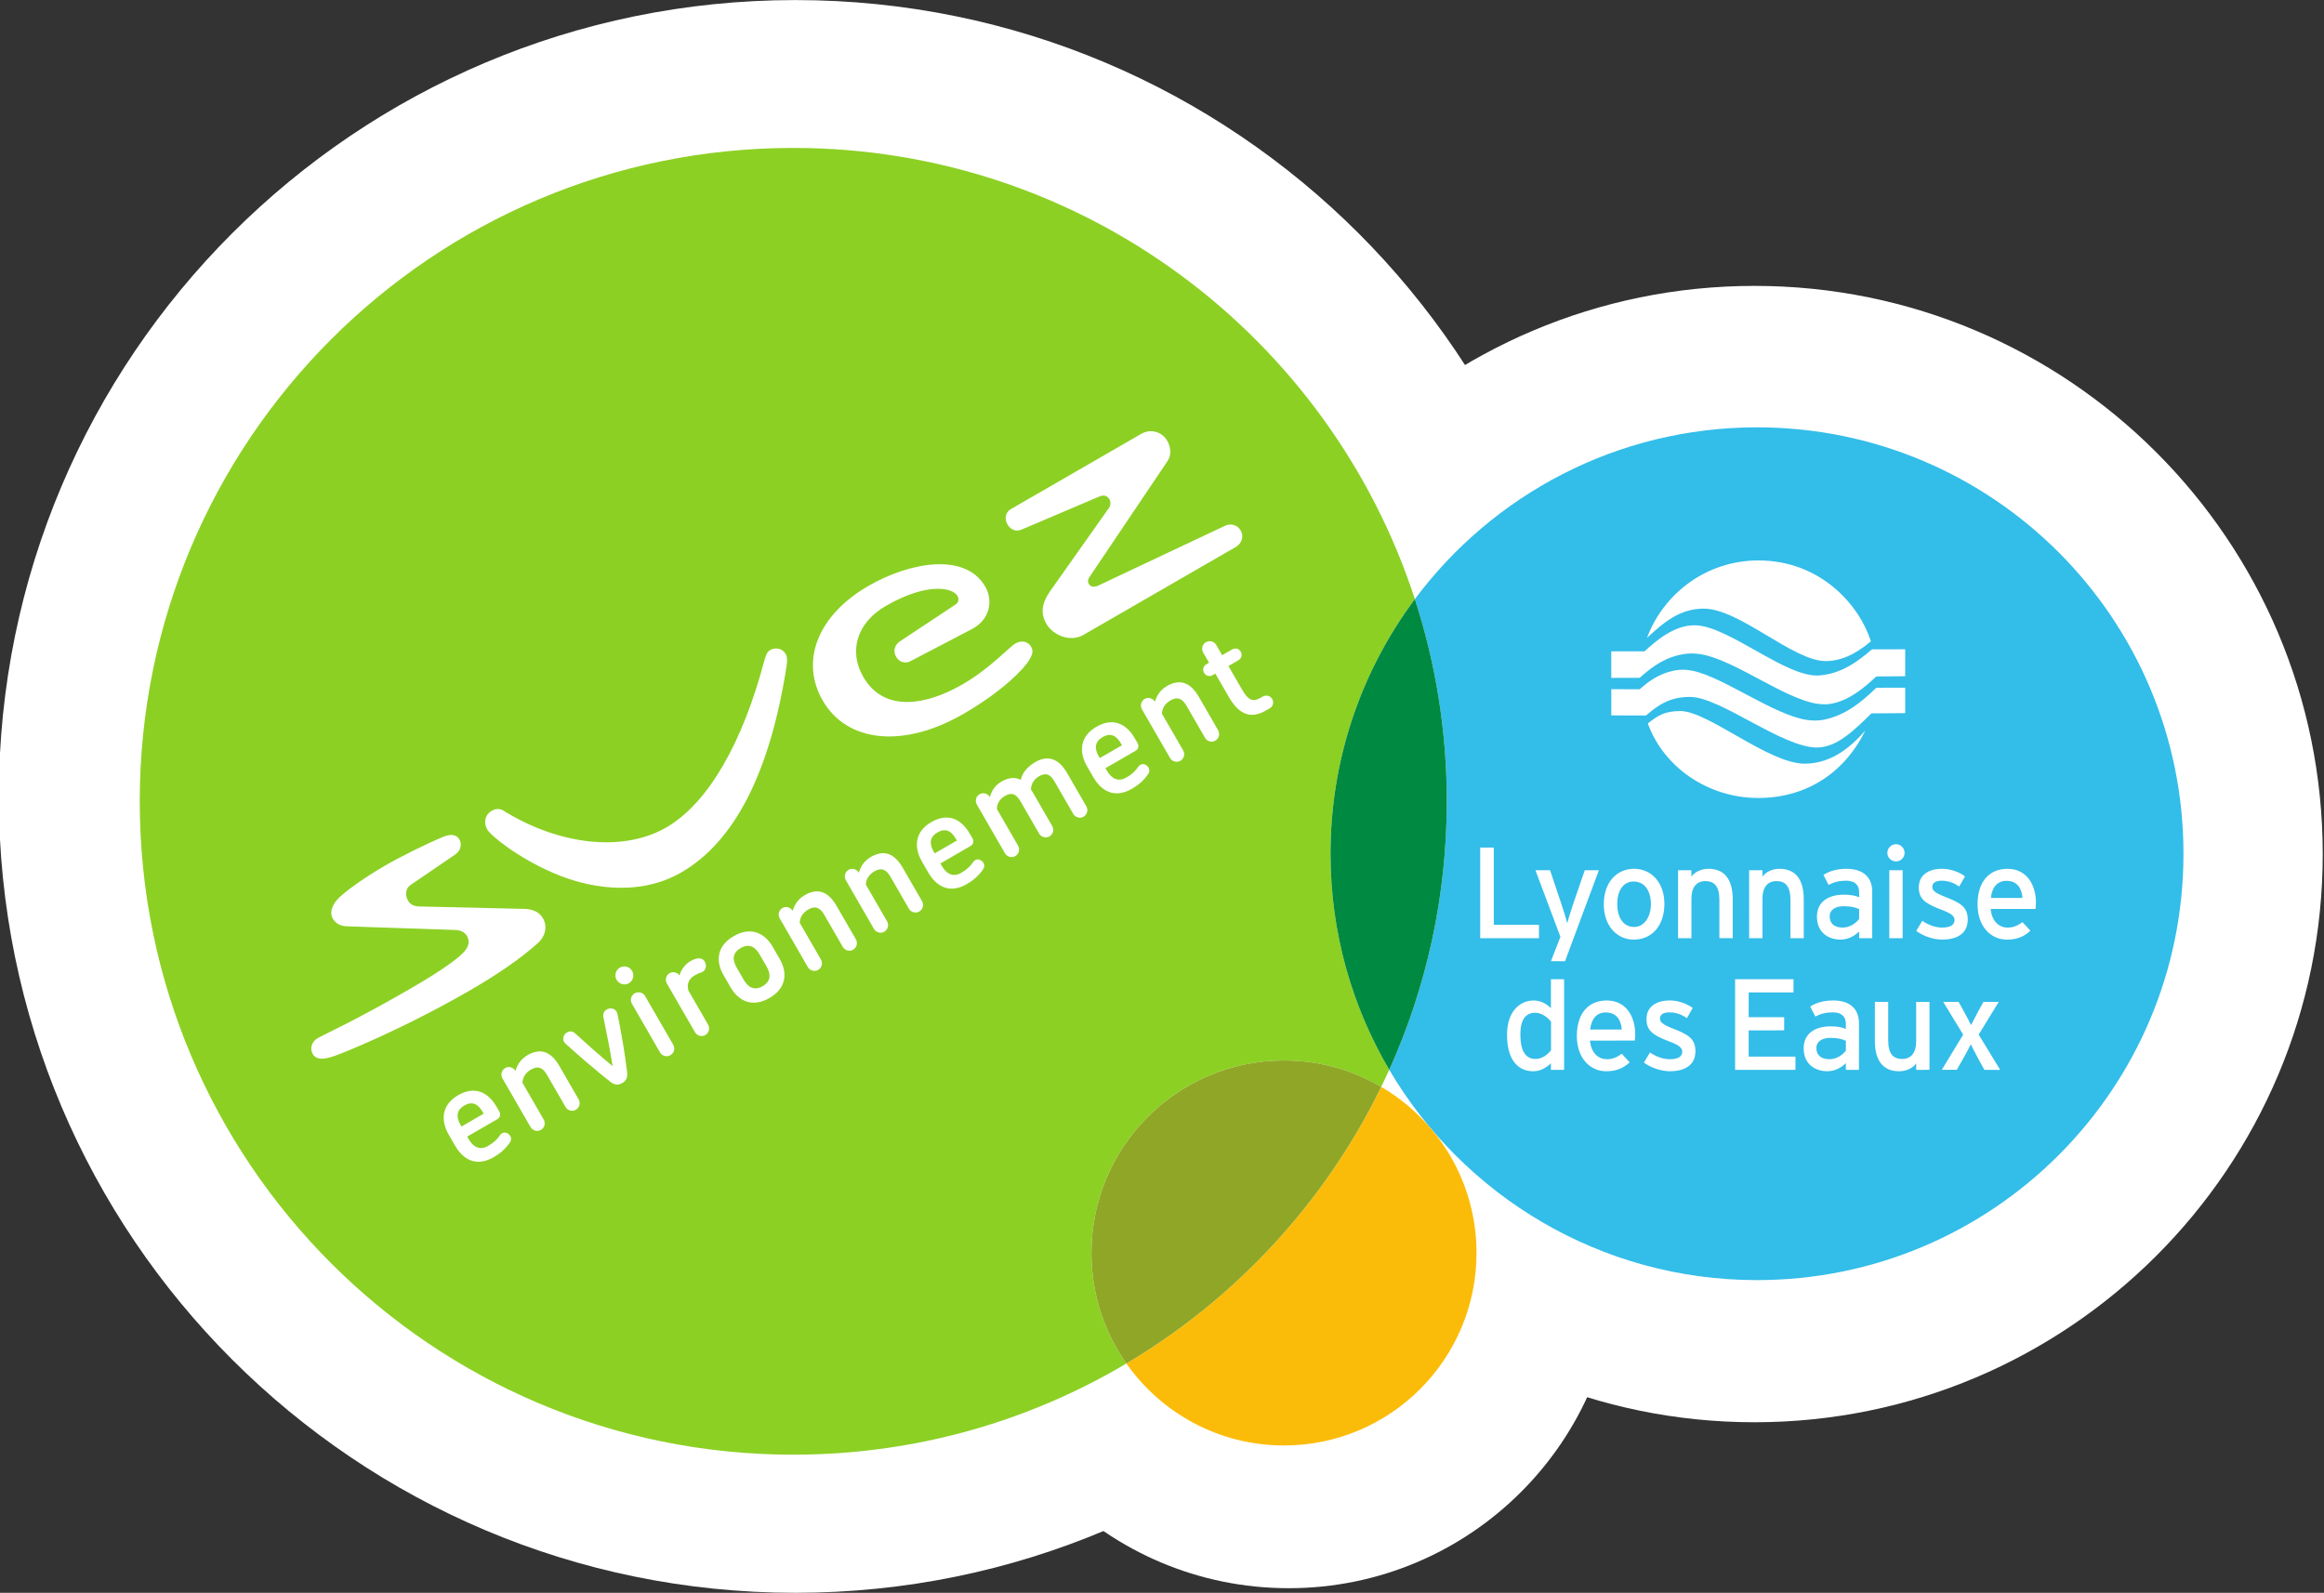 <svg version="1.1" id="svg4927" height="697.951" width="1018.143" xmlns="http://www.w3.org/2000/svg">
  <rect width="100%" height="100%" fill="#333333" stroke="none"/>
  <defs id="defs4929">
    <clipPath id="clipPath3063" clipPathUnits="userSpaceOnUse">
      <path id="path3065" d="M 1740.4,0 1896.67,0 1896.67,118.263 1740.4,118.263 1740.4,0 z"></path>
    </clipPath>
  </defs>
  
  <g transform="translate(-29.234,-34.624)" id="layer1">
    <g id="g3059" transform="matrix(7.272,0,0,-7.272,-12680.065,836.26)">
      <g clip-path="url(#clipPath3063)" id="g3061">
        <g transform="translate(1747.633,62.245)" id="g3067">
          <path id="path3069" style="fill:white;fill-opacity:1;fill-rule:nonzero;stroke:none" d="M 0,0 C 0,26.502 21.484,47.987 47.987,47.987 74.49,47.987 95.974,26.502 95.974,0 95.974,-26.503 74.49,-47.987 47.987,-47.987 21.484,-47.987 0,-26.503 0,0"></path>
        </g>
        <g transform="translate(1805.55,34.327)" id="g3071">
          <path id="path3073" style="fill:white;fill-opacity:1;fill-rule:nonzero;stroke:none" d="M 0,0 C 0,10.931 8.861,19.792 19.792,19.792 30.723,19.792 39.584,10.931 39.584,0 39.584,-10.931 30.723,-19.792 19.792,-19.792 8.861,-19.792 0,-10.931 0,0"></path>
        </g>
        <g transform="translate(1819.162,58.772)" id="g3075">
          <path id="path3077" style="fill:white;fill-opacity:1;fill-rule:nonzero;stroke:none" d="M 0,0 C 0,18.909 15.328,34.237 34.237,34.237 53.146,34.237 68.474,18.909 68.474,0 68.474,-18.909 53.146,-34.237 34.237,-34.237 15.328,-34.237 0,-18.909 0,0"></path>
        </g>
        <g transform="translate(1832.941,74.134)" id="g3079">
          <path id="path3081" style="fill:#8cd024;fill-opacity:1;fill-rule:nonzero;stroke:none" d="M 0,0 C -5.131,15.78 -19.956,27.188 -37.447,27.188 -59.191,27.188 -76.818,9.561 -76.818,-12.183 -76.818,-33.927 -59.191,-51.553 -37.447,-51.553 -30.117,-51.553 -23.255,-49.548 -17.379,-46.059 -18.704,-44.174 -19.484,-41.878 -19.484,-39.399 -19.484,-32.993 -14.291,-27.8 -7.885,-27.8 -5.747,-27.8 -3.746,-28.381 -2.027,-29.389 -1.861,-29.048 -1.699,-28.704 -1.542,-28.359 -3.79,-24.541 -5.081,-20.092 -5.081,-15.341 -5.081,-9.59 -3.191,-4.281 0,0"></path>
        </g>
        <g transform="translate(1853.553,84.486)" id="g3083">
          <path id="path3085" style="fill:#33bde9;fill-opacity:1;fill-rule:nonzero;stroke:none" d="M 0,0 C -8.44,0 -15.929,-4.069 -20.612,-10.352 -19.366,-14.189 -18.689,-18.282 -18.689,-22.535 -18.689,-28.3 -19.928,-33.776 -22.155,-38.711 -17.688,-46.296 -9.439,-51.386 0,-51.386 14.189,-51.386 25.693,-39.884 25.693,-25.693 25.693,-11.503 14.189,0 0,0"></path>
        </g>
        <g transform="translate(1832.941,74.134)" id="g3087">
          <path id="path3089" style="fill:#008940;fill-opacity:1;fill-rule:nonzero;stroke:none" d="M 0,0 C -3.191,-4.281 -5.081,-9.59 -5.081,-15.341 -5.081,-20.092 -3.79,-24.541 -1.542,-28.359 0.684,-23.424 1.924,-17.949 1.924,-12.183 1.924,-7.931 1.247,-3.837 0,0"></path>
        </g>
        <g transform="translate(1815.562,28.075)" id="g3091">
          <path id="path3093" style="fill:#fbbc09;fill-opacity:1;fill-rule:nonzero;stroke:none" d="M 0,0 C 2.099,-2.986 5.567,-4.939 9.494,-4.939 15.901,-4.939 21.094,0.254 21.094,6.66 21.094,10.929 18.787,14.657 15.352,16.67 11.972,9.725 6.609,3.924 0,0"></path>
        </g>
        <g transform="translate(1813.457,34.735)" id="g3095">
          <path id="path3097" style="fill:#90a626;fill-opacity:1;fill-rule:nonzero;stroke:none" d="M 0,0 C 0,-2.479 0.78,-4.774 2.105,-6.66 8.714,-2.736 14.077,3.065 17.457,10.01 15.738,11.019 13.737,11.599 11.599,11.599 5.194,11.599 0,6.406 0,0"></path>
        </g>
        <g transform="translate(1805.68,68.993)" id="g3099">
          <path id="path3101" style="fill:white;fill-opacity:1;fill-rule:nonzero;stroke:none" d="M 0,0 C -2.092,-1.21 -4.69,-1.757 -5.966,0.451 -6.873,2.022 -6.344,3.731 -4.61,4.731 -2.156,6.149 -0.596,5.855 -0.295,5.335 -0.173,5.12 -0.248,4.912 -0.427,4.806 L -3.769,2.591 C -4.083,2.374 -4.191,2.01 -3.987,1.66 -3.799,1.335 -3.423,1.229 -3.092,1.419 L 0.61,3.355 C 1.672,3.929 1.858,5.063 1.381,5.894 0.173,7.981 -3.18,7.369 -5.66,5.937 -8.709,4.176 -9.787,1.415 -8.416,-0.963 -6.947,-3.508 -3.554,-3.863 0.064,-1.775 2.453,-0.394 3.741,0.974 4.018,1.461 4.113,1.64 4.342,1.93 4.146,2.271 3.953,2.607 3.557,2.675 3.198,2.468 2.809,2.243 1.671,0.963 0,0 M 7.702,6.537 12.355,13.453 C 12.597,13.798 12.575,14.286 12.342,14.683 12.045,15.203 11.369,15.441 10.773,15.098 L 2.912,10.56 C 2.587,10.369 2.536,9.96 2.715,9.647 2.926,9.285 3.263,9.195 3.579,9.337 L 8.211,11.307 C 8.592,11.485 8.775,11.306 8.869,11.145 8.919,11.057 8.964,10.838 8.839,10.646 L 5.273,5.6 C 4.785,4.893 4.701,4.276 5.056,3.663 5.488,2.918 6.537,2.548 7.288,2.982 L 16.464,8.279 C 16.856,8.503 16.963,8.937 16.772,9.268 16.555,9.64 16.16,9.71 15.838,9.568 L 8.163,5.947 C 7.938,5.858 7.736,5.862 7.628,6.047 7.541,6.197 7.548,6.326 7.702,6.537 M -30.093,-16.184 C -30.776,-16.901 -32.813,-18.076 -33.452,-18.446 -36.499,-20.204 -38.548,-21.143 -38.807,-21.293 -39.265,-21.558 -39.297,-21.985 -39.133,-22.272 -38.9,-22.674 -38.383,-22.575 -37.861,-22.398 -37.378,-22.24 -33.781,-20.808 -29.663,-18.434 -27.98,-17.46 -26.57,-16.486 -25.57,-15.581 -25.165,-15.229 -24.956,-14.625 -25.269,-14.085 -25.461,-13.752 -25.816,-13.55 -26.342,-13.526 L -32.77,-13.377 C -33.085,-13.357 -33.279,-13.226 -33.391,-13.037 -33.589,-12.69 -33.547,-12.302 -33.25,-12.089 L -30.551,-10.246 C -30.196,-10 -30.147,-9.605 -30.297,-9.345 -30.521,-8.957 -30.978,-9.05 -31.307,-9.197 -32.31,-9.614 -33.813,-10.359 -34.775,-10.914 -35.963,-11.6 -37.319,-12.547 -37.707,-13.016 -37.969,-13.345 -38.128,-13.763 -37.932,-14.103 -37.756,-14.405 -37.464,-14.565 -37.061,-14.575 L -30.48,-14.797 C -30.231,-14.816 -29.974,-14.931 -29.852,-15.145 -29.585,-15.603 -29.88,-15.975 -30.093,-16.184 M -17.834,-8.616 C -15.29,-7.146 -13.237,-3.466 -11.957,1.337 -11.836,1.782 -11.763,1.963 -11.581,2.069 -11.238,2.265 -10.83,2.156 -10.648,1.842 -10.522,1.624 -10.56,1.35 -10.593,1.083 -11.585,-5.274 -13.709,-9.465 -16.927,-11.324 -19.655,-12.899 -22.789,-12.158 -24.579,-11.386 -26.751,-10.464 -28.405,-9.116 -28.621,-8.744 -28.82,-8.4 -28.815,-7.883 -28.355,-7.614 -28.067,-7.45 -27.796,-7.474 -27.547,-7.665 -24.265,-9.669 -20.451,-10.127 -17.834,-8.616"></path>
        </g>
        <g transform="translate(1776.781,43.234)" id="g3103">
          <path id="path3105" style="fill:white;fill-opacity:1;fill-rule:nonzero;stroke:none" d="M 0,0 C -0.28,0.484 -0.629,0.661 -1.105,0.387 -1.574,0.116 -1.613,-0.296 -1.338,-0.771 L -1.276,-0.879 0.061,-0.106 0,0 z M 0.887,-0.435 -0.934,-1.487 -0.839,-1.65 C -0.549,-2.138 -0.155,-2.326 0.329,-2.048 0.706,-1.83 0.886,-1.632 1.062,-1.378 1.185,-1.213 1.423,-1.199 1.576,-1.349 1.731,-1.486 1.753,-1.672 1.64,-1.84 1.38,-2.227 1.035,-2.514 0.664,-2.727 -0.403,-3.343 -1.19,-2.849 -1.662,-2.03 L -2.048,-1.363 C -2.521,-0.544 -2.504,0.413 -1.481,1.006 -0.428,1.613 0.36,1.138 0.831,0.319 L 1.004,0.021 C 1.103,-0.15 1.044,-0.345 0.887,-0.435"></path>
        </g>
        <g transform="translate(1795.459,55.348)" id="g3107">
          <path id="path3109" style="fill:white;fill-opacity:1;fill-rule:nonzero;stroke:none" d="M 0,0 C 0.109,0.387 0.336,0.724 0.731,0.951 1.594,1.45 2.201,1.069 2.648,0.294 L 3.807,-1.713 C 3.933,-1.933 3.858,-2.214 3.639,-2.341 3.426,-2.464 3.145,-2.389 3.017,-2.168 L 1.904,-0.24 C 1.691,0.129 1.415,0.36 0.931,0.081 0.597,-0.113 0.434,-0.406 0.423,-0.715 L 1.701,-2.929 C 1.828,-3.148 1.753,-3.429 1.534,-3.557 1.319,-3.68 1.039,-3.604 0.911,-3.385 L -0.781,-0.451 C -0.908,-0.231 -0.838,0.047 -0.616,0.174 -0.404,0.298 -0.127,0.22 0,0"></path>
        </g>
        <g transform="translate(1817.281,67.947)" id="g3111">
          <path id="path3113" style="fill:white;fill-opacity:1;fill-rule:nonzero;stroke:none" d="M 0,0 C 0.109,0.387 0.336,0.724 0.729,0.951 1.594,1.45 2.201,1.068 2.649,0.294 L 3.807,-1.713 C 3.935,-1.933 3.859,-2.214 3.637,-2.341 3.425,-2.464 3.144,-2.389 3.017,-2.168 L 1.904,-0.24 C 1.69,0.129 1.415,0.36 0.931,0.081 0.596,-0.113 0.434,-0.406 0.423,-0.715 L 1.701,-2.928 C 1.829,-3.148 1.754,-3.43 1.532,-3.557 1.32,-3.68 1.039,-3.604 0.911,-3.384 L -0.782,-0.451 C -0.909,-0.232 -0.837,0.046 -0.618,0.174 -0.403,0.298 -0.127,0.219 0,0"></path>
        </g>
        <g transform="translate(1799.444,57.648)" id="g3115">
          <path id="path3117" style="fill:white;fill-opacity:1;fill-rule:nonzero;stroke:none" d="M 0,0 C 0.109,0.387 0.335,0.724 0.73,0.953 1.594,1.451 2.2,1.069 2.648,0.294 L 3.806,-1.712 C 3.933,-1.933 3.859,-2.213 3.639,-2.34 3.424,-2.462 3.144,-2.388 3.016,-2.169 L 1.903,-0.239 C 1.69,0.129 1.414,0.36 0.932,0.081 0.597,-0.112 0.434,-0.405 0.423,-0.715 L 1.7,-2.928 C 1.828,-3.148 1.753,-3.43 1.532,-3.557 1.319,-3.679 1.038,-3.605 0.91,-3.384 L -0.783,-0.452 C -0.909,-0.231 -0.838,0.047 -0.618,0.174 -0.404,0.298 -0.127,0.22 0,0"></path>
        </g>
        <g transform="translate(1778.757,45.704)" id="g3119">
          <path id="path3121" style="fill:white;fill-opacity:1;fill-rule:nonzero;stroke:none" d="M 0,0 C 0.109,0.388 0.335,0.724 0.73,0.952 1.593,1.451 2.199,1.069 2.647,0.296 L 3.806,-1.712 C 3.933,-1.933 3.858,-2.212 3.637,-2.34 3.424,-2.464 3.143,-2.388 3.016,-2.168 L 1.902,-0.239 C 1.69,0.13 1.414,0.361 0.93,0.081 0.596,-0.112 0.434,-0.405 0.422,-0.714 L 1.7,-2.927 C 1.828,-3.149 1.753,-3.429 1.532,-3.556 1.318,-3.679 1.038,-3.604 0.91,-3.383 L -0.783,-0.451 C -0.909,-0.231 -0.839,0.048 -0.619,0.175 -0.405,0.298 -0.128,0.22 0,0"></path>
        </g>
        <g transform="translate(1785.479,45.676)" id="g3123">
          <path id="path3125" style="fill:white;fill-opacity:1;fill-rule:nonzero;stroke:none" d="M 0,0 C 0.057,-0.411 -0.082,-0.579 -0.288,-0.698 -0.51,-0.826 -0.718,-0.858 -1.038,-0.6 -1.911,0.092 -2.865,0.907 -3.707,1.673 -3.956,1.909 -3.835,2.226 -3.615,2.352 -3.472,2.435 -3.284,2.438 -3.126,2.292 -2.439,1.664 -1.621,0.934 -0.866,0.316 -1.023,1.278 -1.23,2.344 -1.426,3.273 -1.464,3.49 -1.366,3.65 -1.225,3.732 -0.997,3.865 -0.647,3.8 -0.576,3.461 -0.343,2.335 -0.138,1.126 0,0"></path>
        </g>
        <g transform="translate(1788.093,46.654)" id="g3127">
          <path id="path3129" style="fill:white;fill-opacity:1;fill-rule:nonzero;stroke:none" d="M 0,0 C -0.22,-0.127 -0.501,-0.052 -0.628,0.168 L -2.324,3.107 C -2.447,3.32 -2.373,3.602 -2.152,3.728 -1.932,3.856 -1.651,3.78 -1.529,3.566 L 0.168,0.629 C 0.296,0.408 0.221,0.128 0,0 M -2.502,4.335 C -2.761,4.185 -3.093,4.281 -3.243,4.54 -3.392,4.798 -3.304,5.126 -3.046,5.276 -2.786,5.425 -2.46,5.338 -2.31,5.08 -2.16,4.82 -2.244,4.485 -2.502,4.335"></path>
        </g>
        <g transform="translate(1788.639,51.458)" id="g3131">
          <path id="path3133" style="fill:white;fill-opacity:1;fill-rule:nonzero;stroke:none" d="M 0,0 C 0.126,0.467 0.456,0.745 0.668,0.868 0.86,0.977 1.032,1.028 1.181,1.031 1.387,1.036 1.537,0.875 1.581,0.682 1.624,0.479 1.545,0.253 1.289,0.171 1.206,0.151 1.125,0.125 0.934,0.015 0.642,-0.154 0.397,-0.436 0.54,-0.914 L 1.724,-2.964 C 1.851,-3.184 1.776,-3.464 1.555,-3.592 1.342,-3.715 1.061,-3.639 0.934,-3.42 L -0.759,-0.487 C -0.886,-0.267 -0.815,0.012 -0.596,0.139 -0.391,0.258 -0.123,0.182 0,0"></path>
        </g>
        <g transform="translate(1793.462,52.733)" id="g3135">
          <path id="path3137" style="fill:white;fill-opacity:1;fill-rule:nonzero;stroke:none" d="M 0,0 C -0.279,0.483 -0.661,0.651 -1.138,0.376 -1.621,0.097 -1.66,-0.315 -1.38,-0.798 L -0.953,-1.538 C -0.674,-2.021 -0.296,-2.201 0.188,-1.922 0.666,-1.646 0.707,-1.224 0.427,-0.741 L 0,0 z M 0.6,-2.633 C -0.438,-3.233 -1.271,-2.811 -1.743,-1.994 L -2.174,-1.247 C -2.646,-0.429 -2.591,0.496 -1.552,1.096 -0.521,1.691 0.313,1.279 0.786,0.461 L 1.217,-0.285 C 1.689,-1.103 1.632,-2.038 0.6,-2.633"></path>
        </g>
        <g transform="translate(1805.289,59.693)" id="g3139">
          <path id="path3141" style="fill:white;fill-opacity:1;fill-rule:nonzero;stroke:none" d="M 0,0 C -0.279,0.484 -0.629,0.661 -1.105,0.386 -1.575,0.116 -1.614,-0.295 -1.338,-0.772 L -1.276,-0.878 0.062,-0.106 0,0 z M 0.886,-0.434 -0.934,-1.488 -0.839,-1.651 C -0.549,-2.138 -0.155,-2.327 0.329,-2.048 0.706,-1.829 0.885,-1.632 1.061,-1.378 1.183,-1.213 1.422,-1.198 1.575,-1.348 1.731,-1.486 1.754,-1.671 1.641,-1.84 1.381,-2.227 1.035,-2.514 0.666,-2.728 -0.402,-3.344 -1.19,-2.85 -1.662,-2.031 L -2.048,-1.363 C -2.521,-0.544 -2.505,0.413 -1.48,1.005 -0.428,1.612 0.359,1.137 0.831,0.319 L 1.004,0.021 C 1.102,-0.151 1.044,-0.345 0.886,-0.434"></path>
        </g>
        <g transform="translate(1815.234,65.435)" id="g3143">
          <path id="path3145" style="fill:white;fill-opacity:1;fill-rule:nonzero;stroke:none" d="M 0,0 C -0.279,0.484 -0.628,0.662 -1.105,0.386 -1.574,0.115 -1.613,-0.295 -1.337,-0.772 L -1.275,-0.878 0.062,-0.107 0,0 z M 0.888,-0.434 -0.933,-1.488 -0.839,-1.651 C -0.549,-2.137 -0.154,-2.328 0.329,-2.047 0.707,-1.831 0.885,-1.632 1.062,-1.379 1.185,-1.213 1.422,-1.198 1.576,-1.348 1.73,-1.485 1.753,-1.673 1.641,-1.84 1.381,-2.227 1.035,-2.514 0.664,-2.728 -0.403,-3.343 -1.19,-2.85 -1.663,-2.031 L -2.049,-1.363 C -2.521,-0.545 -2.506,0.413 -1.48,1.006 -0.428,1.612 0.358,1.137 0.831,0.319 L 1.003,0.02 C 1.103,-0.152 1.044,-0.344 0.888,-0.434"></path>
        </g>
        <g transform="translate(1824.197,67.555)" id="g3147">
          <path id="path3149" style="fill:white;fill-opacity:1;fill-rule:nonzero;stroke:none" d="M 0,0 -0.236,-0.135 C -1.246,-0.718 -1.921,-0.255 -2.472,0.698 L -3.278,2.093 -3.44,1.998 C -3.624,1.891 -3.848,1.951 -3.956,2.137 -4.063,2.321 -4.003,2.546 -3.818,2.652 L -3.654,2.748 -4.008,3.359 C -4.135,3.579 -4.06,3.86 -3.846,3.983 -3.624,4.11 -3.345,4.035 -3.218,3.813 L -2.865,3.202 -2.266,3.547 C -2.081,3.654 -1.85,3.598 -1.743,3.413 -1.636,3.229 -1.704,3 -1.888,2.893 L -2.486,2.548 -1.69,1.168 C -1.321,0.528 -1.058,0.337 -0.546,0.633 L -0.411,0.711 C -0.212,0.826 0.039,0.754 0.15,0.561 0.265,0.363 0.199,0.115 0,0"></path>
        </g>
        <g transform="translate(1810.077,64.318)" id="g3151">
          <path id="path3153" style="fill:white;fill-opacity:1;fill-rule:nonzero;stroke:none" d="M 0,0 C -0.394,-0.228 -0.792,-0.609 -0.874,-1.074 -1.203,-0.908 -1.587,-0.916 -2.034,-1.175 -2.428,-1.402 -2.632,-1.727 -2.741,-2.113 -2.868,-1.893 -3.143,-1.815 -3.358,-1.938 -3.579,-2.065 -3.65,-2.344 -3.523,-2.565 L -1.83,-5.497 C -1.703,-5.717 -1.422,-5.792 -1.208,-5.67 -0.988,-5.542 -0.913,-5.261 -1.04,-5.041 L -2.317,-2.828 C -2.307,-2.519 -2.167,-2.238 -1.833,-2.046 -1.349,-1.767 -1.101,-2.011 -0.887,-2.381 L 0.226,-4.31 C 0.353,-4.53 0.635,-4.605 0.849,-4.482 1.068,-4.355 1.143,-4.073 1.015,-3.853 L -0.142,-1.847 C -0.181,-1.779 -0.223,-1.716 -0.266,-1.654 -0.252,-1.346 -0.109,-1.051 0.223,-0.859 0.707,-0.579 0.956,-0.825 1.168,-1.194 L 2.282,-3.122 C 2.41,-3.343 2.691,-3.418 2.903,-3.296 3.124,-3.168 3.199,-2.888 3.071,-2.667 L 1.913,-0.66 C 1.466,0.115 0.835,0.481 0,0"></path>
        </g>
        <g transform="translate(1836.878,53.704)" id="g3155">
          <path id="path3157" style="fill:white;fill-opacity:1;fill-rule:nonzero;stroke:none" d="M 0,0 0,5.46 0.818,5.46 0.819,0.804 3.541,0.804 3.541,0 0,0 z"></path>
        </g>
        <g transform="translate(1841.988,52.315)" id="g3159">
          <path id="path3161" style="fill:white;fill-opacity:1;fill-rule:nonzero;stroke:none" d="M 0,0 -0.85,0.001 -0.277,1.468 -1.783,5.484 -0.901,5.485 -0.23,3.48 C -0.105,3.121 0.083,2.513 0.129,2.286 0.2,2.528 0.371,3.114 0.494,3.463 L 1.19,5.482 2.039,5.482 0,0 z"></path>
        </g>
        <g transform="translate(1846.117,57.118)" id="g3163">
          <path id="path3165" style="fill:white;fill-opacity:1;fill-rule:nonzero;stroke:none" d="M 0,0 C -0.608,0.001 -0.983,-0.535 -0.983,-1.349 -0.983,-2.245 -0.568,-2.737 0.039,-2.738 0.648,-2.736 1.044,-2.121 1.045,-1.371 1.045,-0.536 0.648,0.001 0,0 M 0.009,-3.501 C -1.021,-3.5 -1.794,-2.651 -1.794,-1.373 -1.794,-0.03 -0.998,0.766 0.032,0.768 1.077,0.766 1.857,-0.069 1.857,-1.348 1.857,-2.706 1.061,-3.502 0.009,-3.501"></path>
        </g>
        <g transform="translate(1851.287,53.705)" id="g3167">
          <path id="path3169" style="fill:white;fill-opacity:1;fill-rule:nonzero;stroke:none" d="M 0,0 0,2.316 C 0,3.142 -0.313,3.438 -0.843,3.438 -1.38,3.438 -1.687,3.055 -1.684,2.393 L -1.684,-0.001 -2.489,-0.002 -2.489,4.093 -1.687,4.094 -1.684,3.704 C -1.482,4 -1.076,4.179 -0.656,4.18 0.296,4.179 0.804,3.555 0.803,2.347 L 0.803,-0.001 0,0 z"></path>
        </g>
        <g transform="translate(1855.567,53.703)" id="g3171">
          <path id="path3173" style="fill:white;fill-opacity:1;fill-rule:nonzero;stroke:none" d="M 0,0 0.002,2.316 C 0,3.143 -0.311,3.44 -0.841,3.44 -1.381,3.44 -1.685,3.058 -1.685,2.395 L -1.685,0.001 -2.487,0.001 -2.488,4.095 -1.684,4.095 -1.685,3.706 C -1.482,4.002 -1.076,4.181 -0.656,4.182 0.297,4.179 0.803,3.556 0.803,2.348 L 0.803,0 0,0 z"></path>
        </g>
        <g transform="translate(1859.707,55.452)" id="g3175">
          <path id="path3177" style="fill:white;fill-opacity:1;fill-rule:nonzero;stroke:none" d="M 0,0 C -0.218,0.108 -0.499,0.178 -0.935,0.178 -1.451,0.178 -1.778,-0.057 -1.777,-0.43 -1.778,-0.837 -1.519,-1.111 -0.991,-1.11 -0.561,-1.109 -0.187,-0.843 0,-0.586 L 0,0 z M 0,-1.749 0,-1.342 C -0.281,-1.624 -0.678,-1.835 -1.123,-1.834 -1.786,-1.834 -2.543,-1.46 -2.543,-0.454 -2.543,0.459 -1.841,0.873 -0.913,0.873 -0.529,0.874 -0.225,0.818 0.001,0.715 L 0,1.021 C 0.001,1.464 -0.273,1.714 -0.772,1.715 -1.193,1.715 -1.521,1.636 -1.84,1.457 L -2.152,2.064 C -1.762,2.308 -1.326,2.432 -0.748,2.432 0.166,2.431 0.788,1.987 0.788,1.059 L 0.788,-1.748 0,-1.749 z"></path>
        </g>
        <g transform="translate(1861.524,53.704)" id="g3179">
          <path id="path3181" style="fill:white;fill-opacity:1;fill-rule:nonzero;stroke:none" d="M 0,0 -0.001,4.093 0.803,4.093 0.803,-0.001 0,0 z M 0.406,4.625 C 0.117,4.625 -0.118,4.859 -0.118,5.138 -0.118,5.428 0.117,5.663 0.405,5.662 0.686,5.662 0.92,5.428 0.92,5.139 0.921,4.86 0.686,4.626 0.406,4.625"></path>
        </g>
        <g transform="translate(1864.713,53.619)" id="g3183">
          <path id="path3185" style="fill:white;fill-opacity:1;fill-rule:nonzero;stroke:none" d="M 0,0 C -0.554,-0.001 -1.153,0.217 -1.567,0.522 L -1.201,1.132 C -0.819,0.865 -0.39,0.724 -0.007,0.724 0.498,0.724 0.741,0.889 0.741,1.178 0.741,1.488 0.381,1.638 -0.211,1.863 -1.092,2.208 -1.413,2.503 -1.412,3.15 -1.412,3.883 -0.835,4.266 -0.015,4.266 0.499,4.266 1.006,4.078 1.372,3.812 L 1.022,3.196 C 0.686,3.431 0.349,3.548 -0.04,3.548 -0.429,3.547 -0.6,3.392 -0.6,3.173 -0.6,2.972 -0.46,2.824 0.156,2.582 1.068,2.229 1.537,1.979 1.537,1.209 1.536,0.303 0.804,-0.001 0,0"></path>
        </g>
        <g transform="translate(1868.58,57.158)" id="g3187">
          <path id="path3189" style="fill:white;fill-opacity:1;fill-rule:nonzero;stroke:none" d="M 0,0 C -0.539,0 -0.867,-0.373 -0.937,-1.029 L 0.966,-1.028 C 0.926,-0.468 0.663,0 0,0 M 1.755,-1.693 -0.953,-1.693 C -0.867,-2.479 -0.422,-2.815 0.077,-2.815 0.42,-2.816 0.693,-2.691 0.967,-2.488 L 1.443,-3.002 C 1.083,-3.346 0.654,-3.541 0.03,-3.541 -0.929,-3.541 -1.74,-2.77 -1.74,-1.411 -1.741,-0.023 -1.007,0.726 0.055,0.725 1.216,0.726 1.777,-0.218 1.778,-1.325 1.776,-1.473 1.76,-1.607 1.755,-1.693"></path>
        </g>
        <g transform="translate(1841.145,48.672)" id="g3191">
          <path id="path3193" style="fill:white;fill-opacity:1;fill-rule:nonzero;stroke:none" d="M 0,0 C -0.179,0.241 -0.554,0.539 -0.959,0.538 -1.536,0.538 -1.849,0.102 -1.848,-0.765 -1.848,-1.794 -1.519,-2.247 -0.928,-2.246 -0.544,-2.246 -0.209,-1.988 0,-1.724 L 0,0 z M -0.007,-2.902 -0.007,-2.512 C -0.303,-2.785 -0.647,-2.987 -1.074,-2.987 -1.956,-2.986 -2.651,-2.348 -2.65,-0.788 -2.651,0.615 -1.886,1.277 -1.038,1.277 -0.623,1.277 -0.233,1.06 -0.007,0.811 L -0.007,2.559 0.788,2.558 0.788,-2.902 -0.007,-2.902 z"></path>
        </g>
        <g transform="translate(1844.438,49.227)" id="g3195">
          <path id="path3197" style="fill:white;fill-opacity:1;fill-rule:nonzero;stroke:none" d="M 0,0 C -0.539,0 -0.866,-0.376 -0.938,-1.029 L 0.969,-1.029 C 0.929,-0.47 0.662,0.001 0,0 M 1.755,-1.694 -0.951,-1.695 C -0.865,-2.48 -0.422,-2.817 0.079,-2.817 0.422,-2.816 0.695,-2.692 0.968,-2.488 L 1.443,-3.004 C 1.084,-3.347 0.655,-3.542 0.031,-3.542 -0.927,-3.542 -1.738,-2.771 -1.738,-1.412 -1.738,-0.024 -1.008,0.723 0.055,0.723 1.217,0.724 1.777,-0.22 1.779,-1.328 1.779,-1.475 1.763,-1.608 1.755,-1.694"></path>
        </g>
        <g transform="translate(1848.309,45.686)" id="g3199">
          <path id="path3201" style="fill:white;fill-opacity:1;fill-rule:nonzero;stroke:none" d="M 0,0 C -0.555,0.001 -1.155,0.217 -1.569,0.521 L -1.201,1.13 C -0.819,0.866 -0.391,0.724 -0.008,0.724 0.498,0.724 0.741,0.889 0.741,1.177 0.741,1.488 0.381,1.637 -0.212,1.862 -1.093,2.207 -1.414,2.503 -1.413,3.15 -1.412,3.882 -0.834,4.263 -0.016,4.265 0.498,4.265 1.005,4.077 1.371,3.814 L 1.021,3.197 C 0.686,3.431 0.35,3.547 -0.04,3.547 -0.429,3.548 -0.602,3.392 -0.602,3.173 -0.6,2.97 -0.461,2.822 0.156,2.581 1.068,2.229 1.535,1.979 1.535,1.209 1.535,0.304 0.803,-0.001 0,0"></path>
        </g>
        <g transform="translate(1852.234,45.77)" id="g3203">
          <path id="path3205" style="fill:white;fill-opacity:1;fill-rule:nonzero;stroke:none" d="M 0,0 0,5.461 3.519,5.462 3.518,4.665 0.819,4.665 0.818,3.171 2.957,3.171 2.957,2.379 0.818,2.378 0.818,0.796 3.636,0.796 3.636,-0.001 0,0 z"></path>
        </g>
        <g transform="translate(1858.908,47.519)" id="g3207">
          <path id="path3209" style="fill:white;fill-opacity:1;fill-rule:nonzero;stroke:none" d="M 0,0 C -0.218,0.108 -0.499,0.178 -0.936,0.178 -1.45,0.178 -1.778,-0.056 -1.78,-0.43 -1.778,-0.835 -1.521,-1.109 -0.989,-1.109 -0.561,-1.109 -0.186,-0.844 0,-0.586 L 0,0 z M 0,-1.749 0,-1.344 C -0.279,-1.625 -0.677,-1.834 -1.123,-1.833 -1.785,-1.834 -2.543,-1.46 -2.543,-0.454 -2.542,0.457 -1.839,0.873 -0.912,0.873 -0.53,0.873 -0.226,0.819 0.001,0.715 L -0.001,1.019 C 0,1.463 -0.273,1.714 -0.772,1.714 -1.193,1.714 -1.521,1.638 -1.839,1.457 L -2.151,2.066 C -1.763,2.308 -1.325,2.431 -0.747,2.431 0.165,2.431 0.788,1.989 0.789,1.059 L 0.788,-1.749 0,-1.749 z"></path>
        </g>
        <g transform="translate(1863.142,45.769)" id="g3211">
          <path id="path3213" style="fill:white;fill-opacity:1;fill-rule:nonzero;stroke:none" d="M 0,0 0.001,0.392 C -0.203,0.095 -0.608,-0.084 -1.03,-0.084 -1.981,-0.083 -2.487,0.539 -2.488,1.75 L -2.488,4.096 -1.684,4.097 -1.684,1.78 C -1.684,0.951 -1.372,0.656 -0.843,0.656 -0.305,0.657 0.001,1.038 0,1.701 L 0.001,4.096 0.803,4.095 0.803,0.002 0,0 z"></path>
        </g>
        <g transform="translate(1867.252,45.769)" id="g3215">
          <path id="path3217" style="fill:white;fill-opacity:1;fill-rule:nonzero;stroke:none" d="M 0,0 -0.391,0.711 C -0.553,1.007 -0.742,1.381 -0.818,1.539 -0.89,1.383 -1.108,0.984 -1.265,0.704 L -1.662,0.002 -2.567,0.002 -1.279,2.123 -2.48,4.096 -1.552,4.096 -1.234,3.52 C -1.069,3.223 -0.874,2.857 -0.804,2.699 -0.717,2.857 -0.523,3.247 -0.367,3.535 L -0.055,4.096 0.865,4.096 -0.344,2.124 0.952,0 0,0 z"></path>
        </g>
        <g transform="translate(1846.975,66.645)" id="g3219">
          <path id="path3221" style="fill:white;fill-opacity:1;fill-rule:nonzero;stroke:none" d="M 0,0 C 0.938,-2.606 3.593,-4.492 6.656,-4.493 9.656,-4.493 11.92,-2.864 13.104,-0.427 12.425,-1.199 11.221,-2.426 9.448,-2.427 7.281,-2.426 3.628,0.745 1.967,0.745 1.012,0.745 0.615,0.476 0,0"></path>
        </g>
        <g transform="translate(1857.689,70.4)" id="g3223">
          <path id="path3225" style="fill:white;fill-opacity:1;fill-rule:nonzero;stroke:none" d="M 0,0 C -1.961,0.002 -5.195,3.161 -7.336,3.161 -8.681,3.161 -9.619,2.474 -10.762,1.4 -9.791,4.028 -7.216,6.065 -4.058,6.065 -0.264,6.066 2.056,3.322 2.725,1.194 2.234,0.784 1.256,0.001 0,0"></path>
        </g>
        <g transform="translate(1862.483,67.265)" id="g3227">
          <path id="path3229" style="fill:white;fill-opacity:1;fill-rule:nonzero;stroke:none" d="M 0,0 -2.038,-0.016 C -3.099,-1.061 -4.134,-2.072 -5.325,-2.072 -7.412,-2.071 -11.144,0.977 -12.961,0.976 -14.179,0.977 -14.868,0.503 -15.617,-0.143 L -17.708,-0.136 -17.708,1.442 -15.994,1.439 C -15.459,1.919 -14.835,2.375 -13.924,2.564 -13.589,2.632 -13.215,2.639 -12.805,2.552 -10.92,2.158 -7.922,-0.114 -5.912,-0.412 -5.551,-0.464 -5.212,-0.457 -4.902,-0.396 -3.586,-0.135 -2.592,0.705 -1.792,1.483 -1.77,1.506 -1.728,1.53 -1.728,1.53 L -0.001,1.531 0,0 z"></path>
        </g>
        <g transform="translate(1860.755,69.486)" id="g3231">
          <path id="path3233" style="fill:white;fill-opacity:1;fill-rule:nonzero;stroke:none" d="M 0,0 C -0.696,-0.649 -1.634,-1.465 -2.739,-1.657 -3.001,-1.705 -3.294,-1.696 -3.58,-1.656 -5.537,-1.361 -8.505,0.948 -10.523,1.317 -10.895,1.387 -11.241,1.389 -11.555,1.345 -12.657,1.181 -13.432,0.658 -14.267,-0.093 L -15.981,-0.098 -15.982,1.501 -13.978,1.501 C -13.31,2.112 -12.207,3.085 -10.951,3.073 -8.937,3.066 -5.421,-0.124 -3.429,0.05 -2.194,0.16 -1.264,0.765 -0.28,1.621 L 1.727,1.625 1.726,0.003 0.026,-0.013"></path>
        </g>
      </g>
    </g>
  </g>
</svg>
